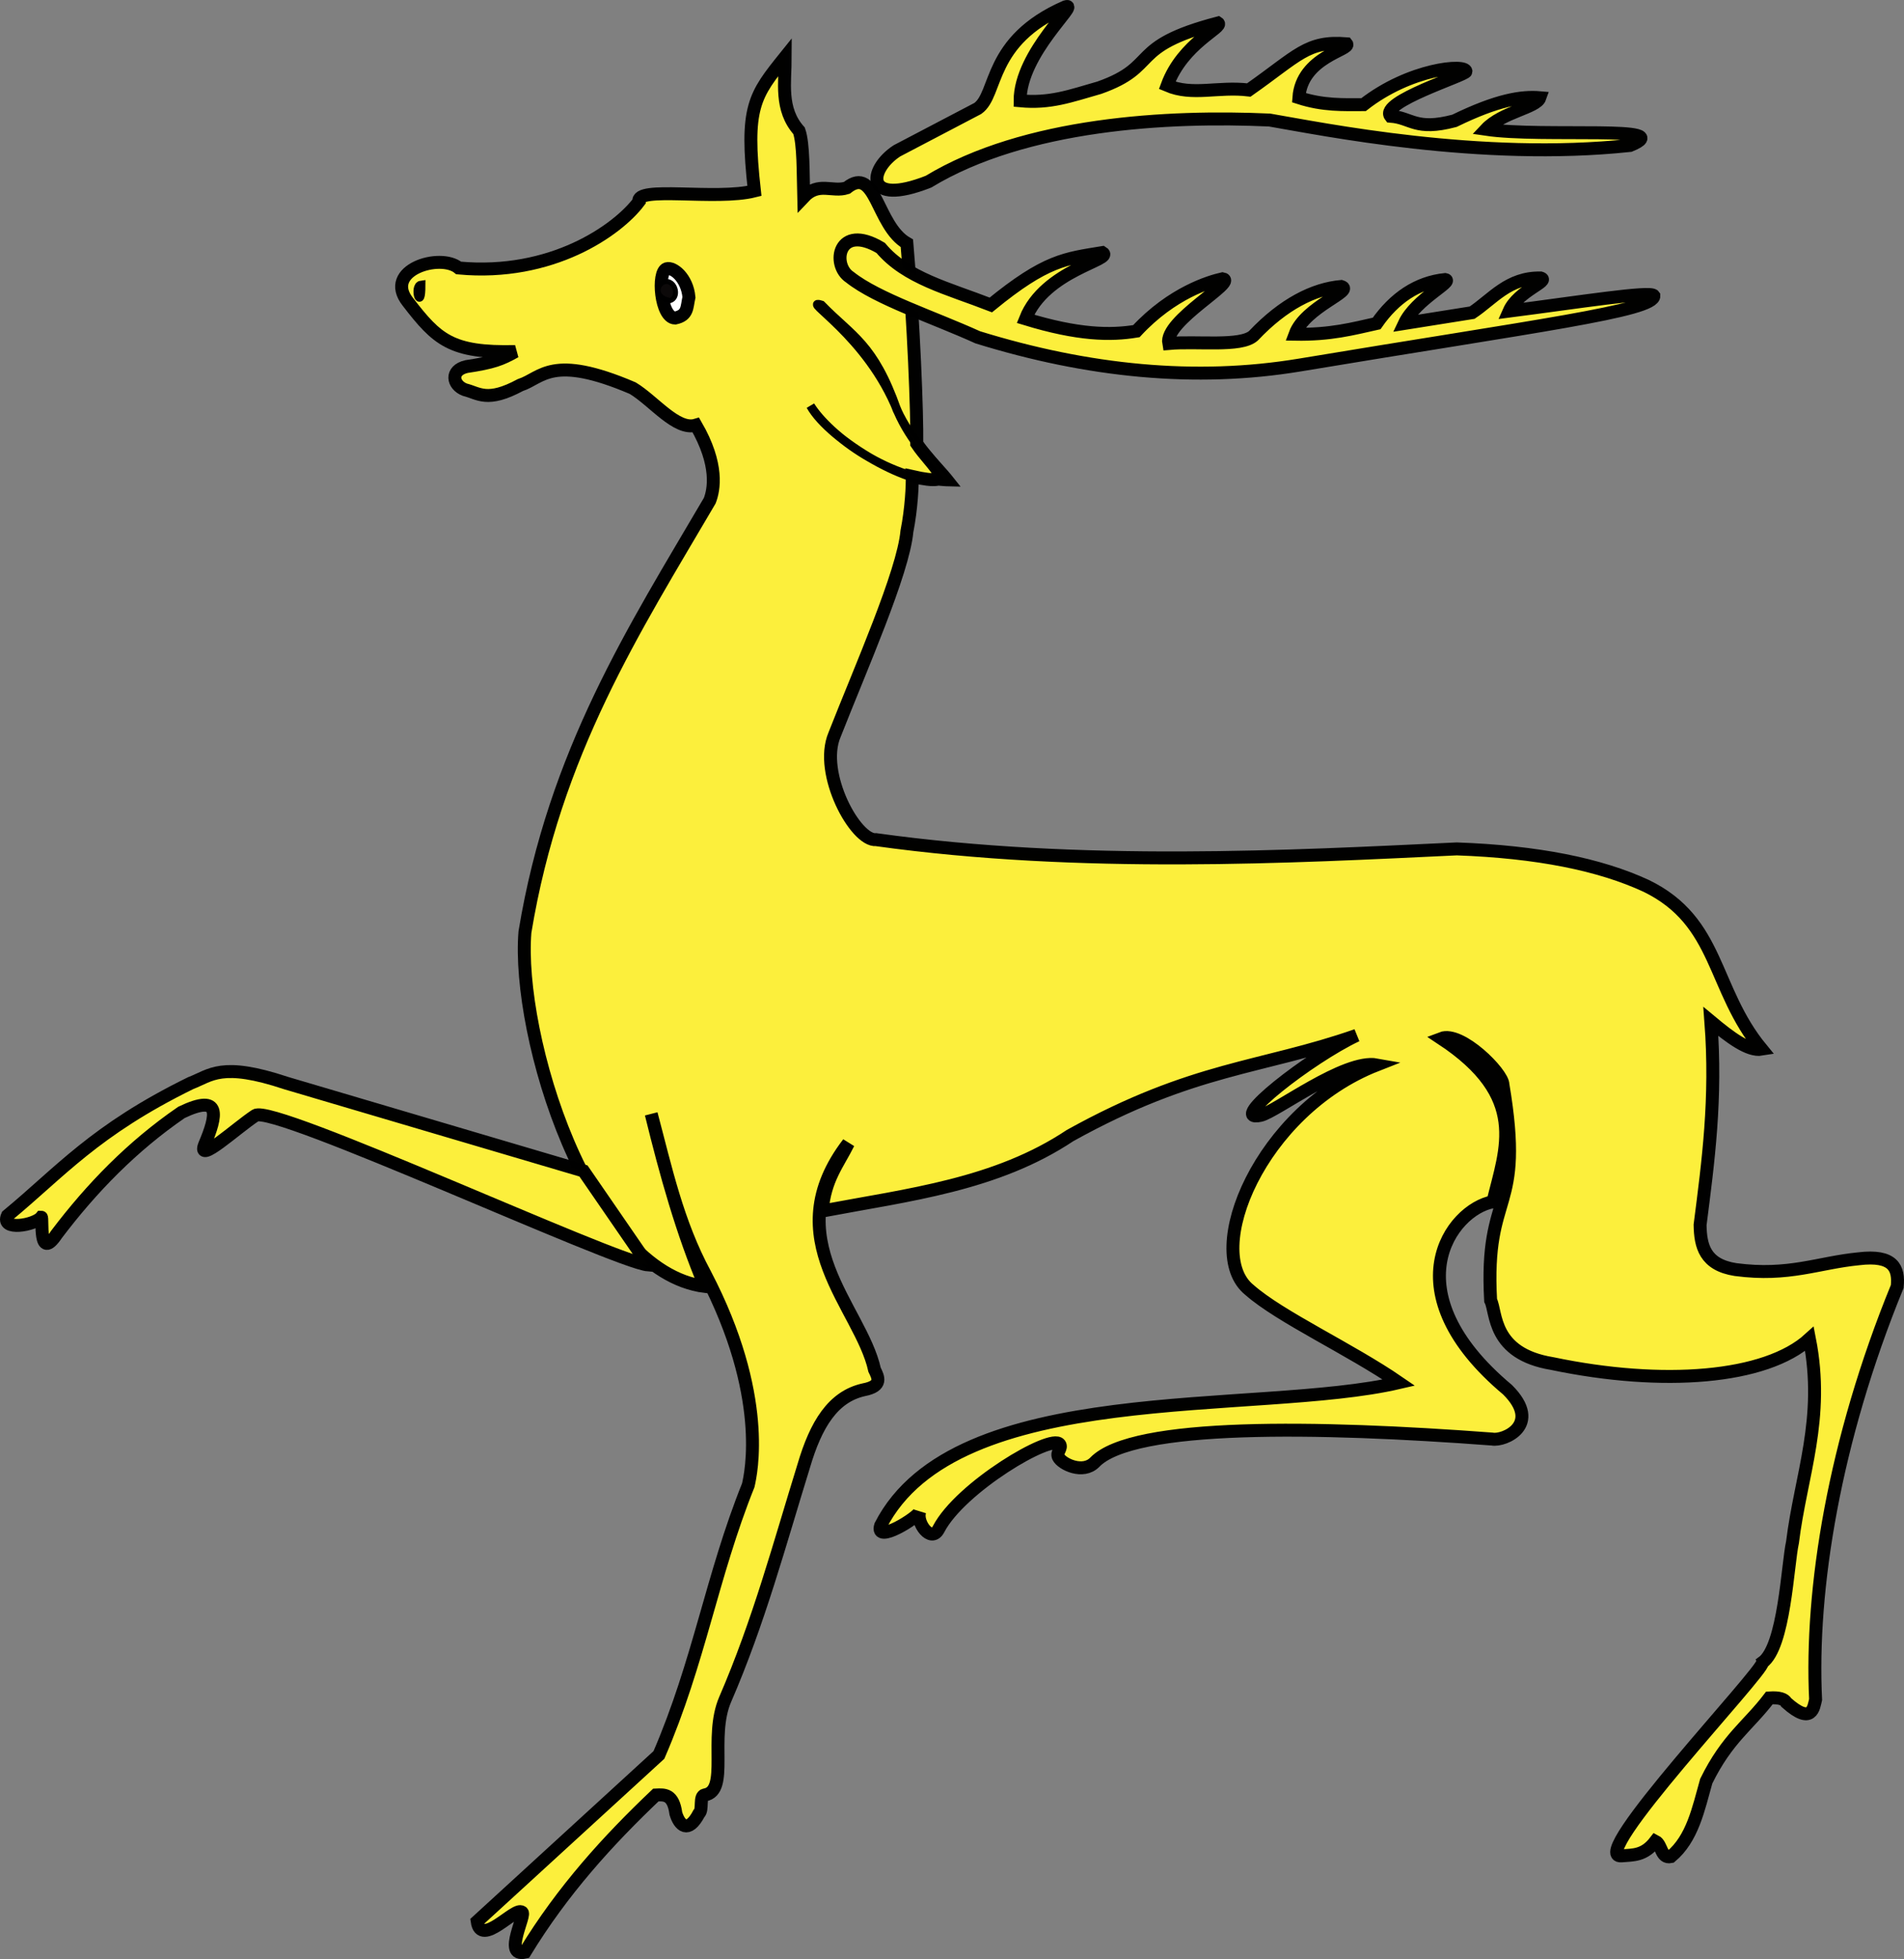 <?xml version="1.0" encoding="UTF-8" standalone="no"?>
<!-- Created with Inkscape (http://www.inkscape.org/) -->
<svg
   xmlns:dc="http://purl.org/dc/elements/1.1/"
   xmlns:cc="http://web.resource.org/cc/"
   xmlns:rdf="http://www.w3.org/1999/02/22-rdf-syntax-ns#"
   xmlns:svg="http://www.w3.org/2000/svg"
   xmlns="http://www.w3.org/2000/svg"
   xmlns:sodipodi="http://sodipodi.sourceforge.net/DTD/sodipodi-0.dtd"
   xmlns:inkscape="http://www.inkscape.org/namespaces/inkscape"
   width="441.507"
   height="454.066"
   id="svg8618"
   sodipodi:version="0.32"
   inkscape:version="0.44"
   sodipodi:docbase="D:\Mes documents\Renaud-Notre Lapin\Heraldique"
   sodipodi:docname="Heraldique meuble cerf passant.svg"
   version="1.0">
  <rect width="100%" height="100%" fill="#808080" stroke="none"/>
  <defs
     id="defs8620" />
  <sodipodi:namedview
     id="base"
     pagecolor="#ffffff"
     bordercolor="#666666"
     borderopacity="1.0"
     inkscape:pageopacity="0.0"
     inkscape:pageshadow="2"
     inkscape:zoom="0.7"
     inkscape:cx="406.98475"
     inkscape:cy="205.82551"
     inkscape:document-units="px"
     inkscape:current-layer="layer1"
     inkscape:window-width="1024"
     inkscape:window-height="712"
     inkscape:window-x="-4"
     inkscape:window-y="-4" />
  <g
     inkscape:label="Calque 1"
     inkscape:groupmode="layer"
     id="layer1"
     transform="translate(-115.49,-255.977)">
    <g
       id="g9557">
      <g
         style="fill:#fcef3c;fill-opacity:1"
         transform="translate(28.284,-6.061)"
         id="g8660">
        <g
           style="fill:#fcef3c;fill-opacity:1"
           id="g8650">
          <path
             sodipodi:nodetypes="ccccccccccccccccccccccccccccccccccccccsssccccccsccccccccsccccccccccccccccccccc"
             id="path8636"
             d="M 193.571,324.148 C 215.141,326.152 230.352,315.42 235.357,308.791 C 234.528,305.03 253.212,308.552 262.143,306.291 C 259.949,286.784 262.096,284.172 269.286,275.219 C 269.281,281.149 268.012,287.331 272.5,292.362 C 273.546,295.414 273.42,301.982 273.571,307.719 C 276.997,304.072 280.183,306.661 283.571,305.576 C 290.335,300.165 290.412,314.347 297.5,318.434 C 299.078,336.766 299.891,357.853 299.793,364.878 C 303.398,370.241 310.316,375.105 298.726,372.473 C 298.802,374.374 298.564,379.846 297.5,385.219 C 296.623,394.738 286.757,416.968 280.714,432.362 C 276.945,441.292 285.623,457.097 290.357,456.648 C 337.963,463.266 386.737,460.6 425,458.791 C 443.778,459.459 458.245,462.409 468.929,467.362 C 486.031,475.67 484.115,491.155 495.714,505.219 C 492.671,505.733 488.38,502.501 483.929,498.791 C 485.291,516.701 483.309,531.266 481.429,545.934 C 481.507,550.804 482.514,555.18 489.643,556.291 C 502.052,557.93 508.787,554.707 518.214,553.791 C 526.295,552.814 527.56,556.003 527.143,560.219 C 512.483,596.046 506.973,630.432 508.214,655.934 C 507.778,657.75 507.409,661.988 501.429,656.648 C 500.997,655.852 499.834,655.421 497.5,655.576 C 492.619,662.005 487.738,664.924 482.857,674.862 C 481.027,681.344 479.673,688.166 474.643,692.362 C 472.337,692.838 472.581,689.556 471.071,688.791 C 468.452,692.227 465.833,691.941 463.214,692.184 C 454.805,692.912 496.164,649.43 495.893,647.362 C 501.013,643.683 501.708,624.663 502.857,619.505 C 504.76,603.991 510.414,590.854 506.786,572.362 C 496.627,581.612 472.732,583.434 447.143,578.076 C 433.101,575.795 434.271,566.174 432.857,563.434 C 431.41,537.308 440.831,543.827 435.714,513.434 C 435.718,510.768 425.949,500.98 421.429,502.719 C 441.753,516.11 436.419,528.102 433.393,540.576 C 423.542,542.387 409.728,561.511 436.786,584.148 C 444.913,592.258 435.948,596.119 433.214,595.576 C 392.706,592.539 349.91,591.801 341.075,600.937 C 338.364,603.74 333.441,601.398 332.624,599.736 C 332.085,598.639 333.561,597.673 332.93,596.787 C 331.108,594.23 309.905,606.708 304.84,616.467 C 303.108,619.803 299.574,614.904 300.482,612.391 C 300.151,613.66 290.007,620.089 291.407,615.626 C 308.874,581.538 378.441,590.201 411.598,582.493 C 400.245,574.689 384.102,567.316 376.956,561.031 C 365.944,552.255 379.375,519.456 406.449,508.852 C 399.026,507.501 382.998,519.797 379.497,520.553 C 371.516,522.275 390.965,507.092 401.786,502.005 C 379.643,509.743 364.042,509.303 335.357,525.219 C 318.193,536.649 297.995,538.936 277.857,542.719 C 278.448,535.332 281.584,531.762 283.929,527.005 C 266.964,549.077 286.833,565.056 290,579.505 C 290.812,581.192 291.998,583.287 287.5,584.148 C 280.376,585.731 276.41,592.148 273.571,601.826 C 267.976,619.862 263.175,637.898 255.357,655.934 C 251.565,664.721 256.321,677.101 250.657,678.05 C 249.255,678.285 250.286,681.487 249.286,682.362 C 246.739,687.157 244.757,685.101 243.929,682.362 C 243.316,677.817 241.291,677.98 239.286,678.076 C 228.173,688.629 217.673,700.164 208.929,714.505 C 203.723,715.707 209.401,705.568 208.214,705.219 C 206.637,703.939 198.714,713.532 197.857,707.362 L 240,668.791 C 249.37,647.128 252.207,627.481 260.714,606.291 C 261.33,603.609 265.417,585.52 250.714,557.362 C 244.206,545.316 241.548,532.719 238.214,520.219 C 241.621,534.123 245.419,547.733 250.714,560.219 C 223.591,556.817 206.991,501.927 208.929,478.076 C 215.806,436.368 234.334,407.831 251.786,378.076 C 252.756,375.573 253.911,369.776 248.571,360.576 C 244.111,361.924 238.819,354.959 233.929,352.005 C 215.07,343.946 212.878,349.654 207.857,351.291 C 200.14,355.423 198.234,353.162 195,352.362 C 192.152,351.291 191.536,347.898 195.357,347.005 C 201.614,346.072 203.454,345.319 206.681,343.52 C 191.819,343.867 188.556,340.793 181.786,332.005 C 175.959,324.633 189.303,320.602 193.571,324.148 z "
             style="opacity:1;color:black;fill:#fcef3c;fill-opacity:1;fill-rule:evenodd;stroke:black;stroke-width:3;stroke-linecap:butt;stroke-linejoin:miter;marker:none;marker-start:none;marker-mid:none;marker-end:none;stroke-miterlimit:4;stroke-dasharray:none;stroke-dashoffset:0;stroke-opacity:0.996;visibility:visible;display:inline;overflow:visible" />
          <path
             sodipodi:nodetypes="ccccccccccc"
             id="path8638"
             d="M 88.929,543.791 C 101.141,533.723 109.088,524.025 131.429,513.076 C 136.093,511.305 138.484,508.051 153.571,513.076 L 222.5,533.434 L 237.5,555.219 C 229.821,554.565 150.526,517.819 146.429,520.576 C 141.898,523.561 132.815,532.009 134.643,527.362 C 137.534,520.546 138.628,515.386 129.286,519.862 C 117.841,527.723 108.473,537.363 100.357,548.076 C 95.984,554.64 97.222,544.141 96.786,544.148 C 95.326,546.004 87.274,547.456 88.929,543.791 z "
             style="opacity:1;color:black;fill:#fcef3c;fill-opacity:1;fill-rule:evenodd;stroke:black;stroke-width:3;stroke-linecap:butt;stroke-linejoin:miter;marker:none;marker-start:none;marker-mid:none;marker-end:none;stroke-miterlimit:4;stroke-dasharray:none;stroke-dashoffset:0;stroke-opacity:0.996;visibility:visible;display:inline;overflow:visible" />
          <path
             sodipodi:nodetypes="cccc"
             id="path8640"
             d="M 241.786,324.326 C 243.3,323.864 246.559,326.42 246.964,330.934 C 246.432,333.259 246.765,335.133 243.75,335.755 C 240.384,335.696 239.511,325.1 241.786,324.326 z "
             style="opacity:1;color:black;fill:white;fill-opacity:1;fill-rule:evenodd;stroke:black;stroke-width:3;stroke-linecap:butt;stroke-linejoin:miter;marker:none;marker-start:none;marker-mid:none;marker-end:none;stroke-miterlimit:4;stroke-dasharray:none;stroke-dashoffset:0;stroke-opacity:0.996;visibility:visible;display:inline;overflow:visible" />
          <path
             sodipodi:nodetypes="ccccccc"
             id="path8642"
             d="M 277.679,332.719 C 284.826,340.058 289.76,341.637 295.179,357.005 C 298.623,364.555 303.568,368.353 307.857,373.791 C 293.559,373.553 279.61,363.116 275.14,356.079 C 279.605,364.17 299.494,375.804 306.25,373.255 C 303.155,368.808 298.452,364.492 295.357,357.362 C 288.36,339.762 272.651,331.141 277.679,332.719 z "
             style="opacity:1;color:black;fill:#fcef3c;fill-opacity:1;fill-rule:evenodd;stroke:black;stroke-width:2;stroke-linecap:butt;stroke-linejoin:miter;marker:none;marker-start:none;marker-mid:none;marker-end:none;stroke-miterlimit:4;stroke-dasharray:none;stroke-dashoffset:0;stroke-opacity:0.996;visibility:visible;display:inline;overflow:visible" />
          <path
             sodipodi:nodetypes="ccccccccsccccccccccc"
             id="path8644"
             d="M 295.179,297.005 C 288.463,301.408 287.587,310.004 302.5,304.148 C 324.908,290.575 358.155,288.791 381.607,289.862 C 393.979,291.973 430.476,299.446 465.179,295.755 C 476.905,290.949 445.06,293.969 431.786,292.005 C 435.56,287.993 443.483,287.007 444.286,284.684 C 440.028,284.316 434.4,285.203 424.464,290.041 C 415.397,292.435 414.571,289.335 409.643,288.969 C 407.059,285.648 427.131,279.459 427.143,278.612 C 427.168,276.779 414.125,277.901 403.393,286.291 C 398.668,286.306 394.037,286.507 388.393,284.684 C 389.047,275.203 400.585,273.564 399.464,272.184 C 390.305,271.43 388.206,274.886 376.786,282.898 C 369.577,282.036 363.736,284.336 357.857,281.826 C 361.473,271.99 371.091,268.295 369.643,267.362 C 348.512,272.898 356.239,277.362 342.143,282.362 C 335.321,284.313 330.714,286.052 323.75,285.398 C 323.721,274.225 337.76,262.495 334.286,263.612 C 316.158,271.504 318.665,283.879 313.929,287.184 L 295.179,297.005 z "
             style="opacity:1;color:black;fill:#fcef3c;fill-opacity:1;fill-rule:evenodd;stroke:black;stroke-width:3;stroke-linecap:butt;stroke-linejoin:miter;marker:none;marker-start:none;marker-mid:none;marker-end:none;stroke-miterlimit:4;stroke-dasharray:none;stroke-dashoffset:0;stroke-opacity:0.996;visibility:visible;display:inline;overflow:visible" />
          <path
             sodipodi:nodetypes="ccccccccccccccccccccc"
             id="path8648"
             d="M 291.429,319.505 C 297.303,326.523 307.033,328.856 316.964,332.719 C 329.761,322.252 334.309,321.985 342.857,320.576 C 345.637,322.226 329.512,324.547 325,335.934 C 337.183,339.664 344.681,339.791 350.714,338.791 C 359.007,329.864 367.798,327.303 370.714,326.648 C 374.265,327.257 357.179,336.373 358.214,341.648 C 364.762,341.053 374.892,342.505 377.857,339.862 C 384.818,332.506 391.858,328.984 398.214,328.434 C 401.42,329.403 389.842,333.117 387.5,339.505 C 395.767,339.651 400.908,338.233 406.429,337.005 C 410.506,331.143 415.87,327.467 422.321,326.826 C 424.409,327.193 415.51,331.372 412.857,337.005 L 428.571,334.505 C 433.295,331.357 437.002,326.305 444.464,326.469 C 446.767,327.132 439.224,329.431 437.143,334.148 C 453.333,332.065 469.973,329.415 470.714,330.576 C 470.936,334.107 443.098,337.572 388.571,346.648 C 364.427,350.642 339.501,348.127 313.929,340.219 C 303.787,335.605 290.628,331.327 284.286,326.291 C 279.915,323.445 281.527,313.593 291.429,319.505 z "
             style="opacity:1;color:black;fill:#fcef3c;fill-opacity:1;fill-rule:evenodd;stroke:black;stroke-width:3;stroke-linecap:butt;stroke-linejoin:miter;marker:none;marker-start:none;marker-mid:none;marker-end:none;stroke-miterlimit:4;stroke-dasharray:none;stroke-dashoffset:0;stroke-opacity:0.996;visibility:visible;display:inline;overflow:visible" />
        </g>
        <path
           style="opacity:1;color:black;fill:#fcef3c;fill-opacity:1;fill-rule:evenodd;stroke:black;stroke-width:2;stroke-linecap:butt;stroke-linejoin:miter;marker:none;marker-start:none;marker-mid:none;marker-end:none;stroke-miterlimit:4;stroke-dasharray:none;stroke-dashoffset:0;stroke-opacity:1;visibility:visible;display:inline;overflow:visible"
           d="M 184.858,328.083 C 183.119,328.311 184.858,334.478 184.858,328.083 z "
           id="path8658" />
      </g>
      <path
         sodipodi:nodetypes="ccc"
         id="path9555"
         d="M 270.153,321.209 C 272.217,321.428 272.984,324.899 270.914,325.642 C 266.669,324.883 267.906,321.168 270.153,321.209 z "
         style="opacity:1;color:black;fill:#0c0909;fill-opacity:1;fill-rule:evenodd;stroke:black;stroke-width:1.163;stroke-linecap:butt;stroke-linejoin:miter;marker:none;marker-start:none;marker-mid:none;marker-end:none;stroke-miterlimit:4;stroke-dasharray:none;stroke-dashoffset:0;stroke-opacity:0.996;visibility:visible;display:inline;overflow:visible" />
    </g>
  </g>
</svg>
